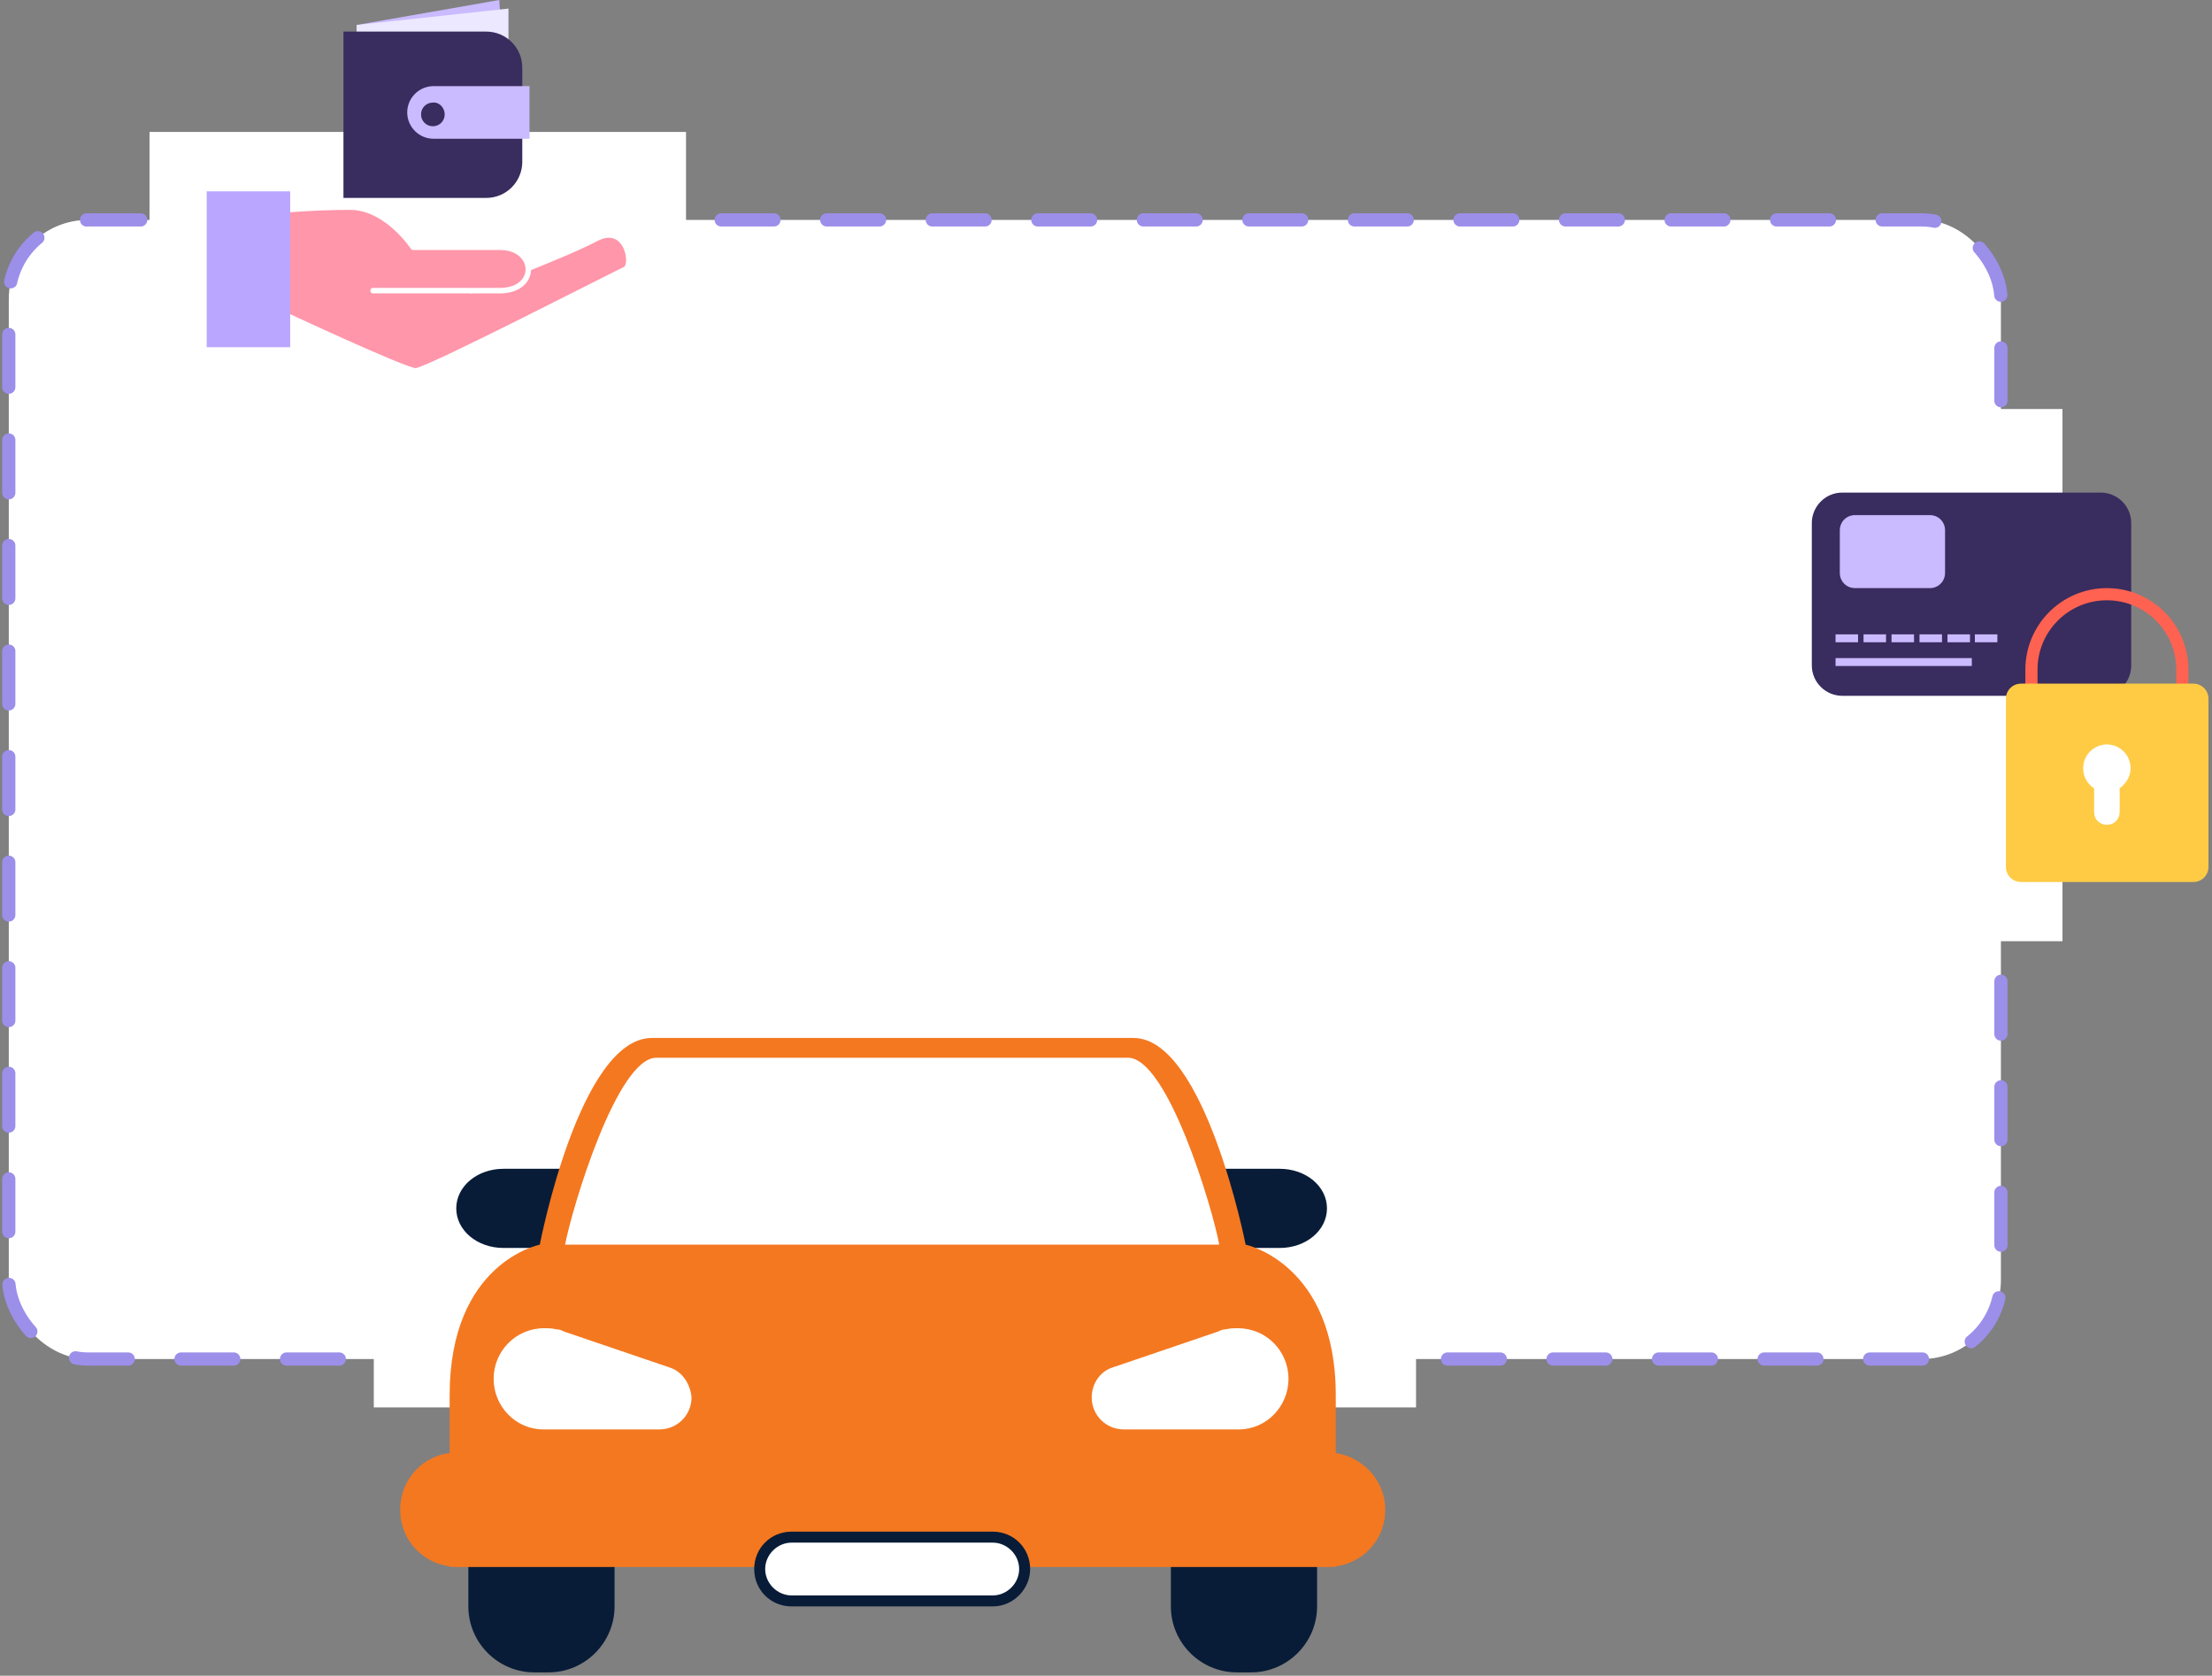 <svg width="503" height="381" viewBox="0 0 503 381" fill="none" xmlns="http://www.w3.org/2000/svg">
<rect x="0" y="0" width="503" height="381" fill="#808080" stroke="none"/>
<rect x="2" y="50" width="453" height="259" rx="18" fill="white" stroke="#9C8FEA" stroke-width="3" stroke-linecap="round" stroke-linejoin="round" stroke-dasharray="12 12"/>
<rect x="322" y="296" width="24" height="237" transform="rotate(90 322 296)" fill="white"/>
<rect x="445" y="93" width="24" height="121" fill="white"/>
<rect x="156" y="30" width="24" height="122" transform="rotate(90 156 30)" fill="white"/>
<path d="M139.75 365.25C139.75 373.5 133 380.25 124.75 380.25H121.5C113.25 380.25 106.5 373.5 106.5 365.25V355.25C106.5 347 113.25 340.25 121.5 340.25H124.75C133 340.25 139.75 347 139.75 355.25V365.25Z" fill="#081C38"/>
<path d="M266.25 365.25C266.25 373.5 273 380.25 281.25 380.25H284.5C292.75 380.25 299.5 373.5 299.5 365.25V355.25C299.5 347 292.75 340.25 284.5 340.25H281.25C273 340.25 266.25 347 266.25 355.25V365.25Z" fill="#081C38"/>
<path d="M142.25 274.75C142.25 279.75 137.5 283.75 131.5 283.75H114.5C108.5 283.75 103.75 279.75 103.75 274.75C103.75 269.75 108.5 265.75 114.5 265.75H131.5C137.5 265.5 142.25 269.75 142.25 274.75Z" fill="#081C38"/>
<path d="M263.25 274.75C263.25 279.75 268 283.75 274 283.75H291C297 283.75 301.75 279.75 301.75 274.75C301.75 269.75 297 265.75 291 265.75H274C268.25 265.5 263.25 269.75 263.25 274.75Z" fill="#081C38"/>
<path d="M283.25 283C283.25 283 274 236 257.75 236C241.25 236 203 236 203 236C203 236 164.5 236 148.25 236C131.75 236 122.75 283 122.75 283C122.75 283 102.25 287 102.25 317.25C102.25 347.5 102.25 356.25 102.25 356.25H203H303.75C303.75 356.25 303.75 347.5 303.75 317.25C303.75 287.25 283.25 283 283.25 283Z" fill="#F47820"/>
<path d="M152.5 311C152.25 311 152 310.75 151.75 310.75L128.25 302.75C127.75 302.5 127.25 302.25 126.5 302.25C125.5 302 124.75 302 123.75 302C117.25 302 112.25 307.25 112.25 313.5C112.25 319.75 117.25 325 123.5 325H150C154 325 157.25 321.75 157.25 317.75C157 314.75 155.25 312 152.5 311Z" fill="white"/>
<path d="M252.75 311C253 311 253.25 310.75 253.5 310.75L277 302.75C277.5 302.5 278 302.25 278.75 302.25C279.75 302 280.5 302 281.5 302C288 302 293 307.25 293 313.5C293 319.75 288 325 281.75 325H255.5C251.5 325 248.25 321.75 248.25 317.75C248.25 314.75 250 312 252.75 311Z" fill="white"/>
<path d="M256.5 240.5C249.25 240.5 216.75 240.5 205 240.5C205 240.5 203.5 240.5 200.75 240.5C189 240.5 156.5 240.5 149.25 240.5C140.25 240.5 130 275 128.5 283H200.75H205H277.25C275.75 274.75 265.5 240.5 256.5 240.5Z" fill="white"/>
<path d="M315 343.25C315 350.5 309.25 356.25 302 356.25H104C96.75 356.25 91 350.5 91 343.25C91 336 96.75 330.25 104 330.25H302.25C309.25 330.5 315 336.25 315 343.25Z" fill="#F47820"/>
<path d="M225.75 349.5H216.25H189.5H180C176 349.5 172.75 352.75 172.75 356.75C172.75 360.75 176 364 180 364H189.5H216.5H226C230 364 233.25 360.75 233.25 356.75C233 352.75 229.75 349.5 225.75 349.5Z" fill="white"/>
<path d="M225.75 365.25H180C175.25 365.25 171.5 361.5 171.5 356.75C171.5 352 175.25 348.25 180 348.25H225.75C230.5 348.25 234.25 352 234.25 356.75C234.25 361.25 230.5 365.25 225.75 365.25ZM180 350.75C176.75 350.75 174 353.5 174 356.75C174 360 176.75 362.75 180 362.75H225.75C229 362.75 231.75 360 231.75 356.75C231.75 353.5 229 350.75 225.75 350.75H180Z" fill="#081C38"/>
<path d="M484.63 151.29C484.63 155.163 481.587 158.207 477.713 158.207H418.917C415.182 158.207 412 155.163 412 151.29V118.917C412 115.182 415.044 112 418.917 112H477.713C481.448 112 484.63 115.044 484.63 118.917V151.29Z" fill="#392C5E"/>
<path d="M442.297 130.261C442.297 132.198 440.775 133.72 438.839 133.72H421.822C419.886 133.72 418.364 132.198 418.364 130.261V120.577C418.364 118.64 419.886 117.119 421.822 117.119H438.839C440.775 117.119 442.297 118.64 442.297 120.577V130.261Z" fill="#CABAFF"/>
<path d="M448.384 149.629H417.395V151.428H448.384V149.629Z" fill="#CABAFF"/>
<path d="M422.514 144.234H417.395V146.033H422.514V144.234Z" fill="#CABAFF"/>
<path d="M428.878 144.234H423.759V146.032H428.878V144.234Z" fill="#CABAFF"/>
<path d="M435.242 144.234H430.123V146.032H435.242V144.234Z" fill="#CABAFF"/>
<path d="M441.605 144.234H436.487V146.032H441.605V144.234Z" fill="#CABAFF"/>
<path d="M447.969 144.234H442.851V146.032H447.969V144.234Z" fill="#CABAFF"/>
<path d="M454.195 144.234H449.076V146.032H454.195V144.234Z" fill="#CABAFF"/>
<path d="M496.251 158.76C495.421 158.76 494.868 158.207 494.868 157.377V152.258C494.868 143.542 487.812 136.487 479.097 136.487C470.381 136.487 463.325 143.542 463.325 152.258V157.377C463.325 158.207 462.772 158.76 461.942 158.76C461.112 158.76 460.559 158.207 460.559 157.377V152.258C460.559 142.02 468.859 133.72 479.097 133.72C489.334 133.72 497.635 142.02 497.635 152.258V157.377C497.635 158.068 497.081 158.76 496.251 158.76Z" fill="#FF6251"/>
<path d="M502.2 197.081C502.2 199.018 500.678 200.54 498.741 200.54H459.59C457.653 200.54 456.132 199.018 456.132 197.081V158.898C456.132 156.961 457.653 155.44 459.59 155.44H498.741C500.678 155.44 502.2 156.961 502.2 158.898V197.081Z" fill="#FFCB45"/>
<path d="M484.492 174.669C484.492 171.764 482.14 169.274 479.097 169.274C476.191 169.274 473.701 171.626 473.701 174.669C473.701 176.606 474.67 178.266 476.191 179.235V184.63C476.191 186.29 477.436 187.535 479.097 187.535C480.757 187.535 482.002 186.29 482.002 184.63V179.235C483.524 178.128 484.492 176.468 484.492 174.669Z" fill="white"/>
<path d="M63.297 70.869C63.297 70.869 92.003 84.325 94.545 84.325C97.087 84.325 139.997 62.197 142.09 61.3C144.332 60.403 142.538 50.535 135.511 54.273C128.484 58.011 107.104 66.084 107.104 66.084L74.959 48.442L63.297 47.993V70.869Z" fill="#FF96AA" stroke="white" stroke-width="1.249" stroke-miterlimit="10" stroke-linecap="round" stroke-linejoin="round"/>
<path d="M63.297 47.844C63.297 47.844 71.221 47.096 79.594 47.096C87.966 47.096 93.947 56.217 93.947 56.217C93.947 56.217 109.048 56.217 113.682 56.217C122.055 56.217 122.504 66.084 113.682 66.084C104.861 66.084 84.827 66.084 84.827 66.084" fill="#FF96AA"/>
<path d="M63.297 47.844C63.297 47.844 71.221 47.096 79.594 47.096C87.966 47.096 93.947 56.217 93.947 56.217C93.947 56.217 109.048 56.217 113.682 56.217C122.055 56.217 122.504 66.084 113.682 66.084C104.861 66.084 84.827 66.084 84.827 66.084" stroke="white" stroke-width="1.249" stroke-miterlimit="10" stroke-linecap="round" stroke-linejoin="round"/>
<path d="M65.988 43.508H47V78.942H65.988V43.508Z" fill="#BAA6FF"/>
<path d="M115.327 29.603L82.733 35.285L81.089 5.681L113.533 -0L115.327 29.603Z" fill="#CABAFF"/>
<path d="M115.626 31.547L81.089 35.285V5.681L115.626 1.944V31.547Z" fill="#ECE8FF"/>
<path d="M78.099 7.177H110.543C115.028 7.177 118.766 10.765 118.766 15.4V36.78C118.766 41.265 115.178 45.003 110.543 45.003H78.099V7.177Z" fill="#392C5E"/>
<path d="M120.41 31.547H98.582C95.292 31.547 92.601 28.856 92.601 25.566C92.601 22.277 95.292 19.586 98.582 19.586H120.41V31.547Z" fill="#CABAFF"/>
<path d="M101.123 26.015C101.123 27.51 99.927 28.706 98.432 28.706C96.937 28.706 95.741 27.51 95.741 26.015C95.741 24.52 96.937 23.324 98.432 23.324C99.927 23.174 101.123 24.52 101.123 26.015Z" fill="#392C5E"/>
</svg>
